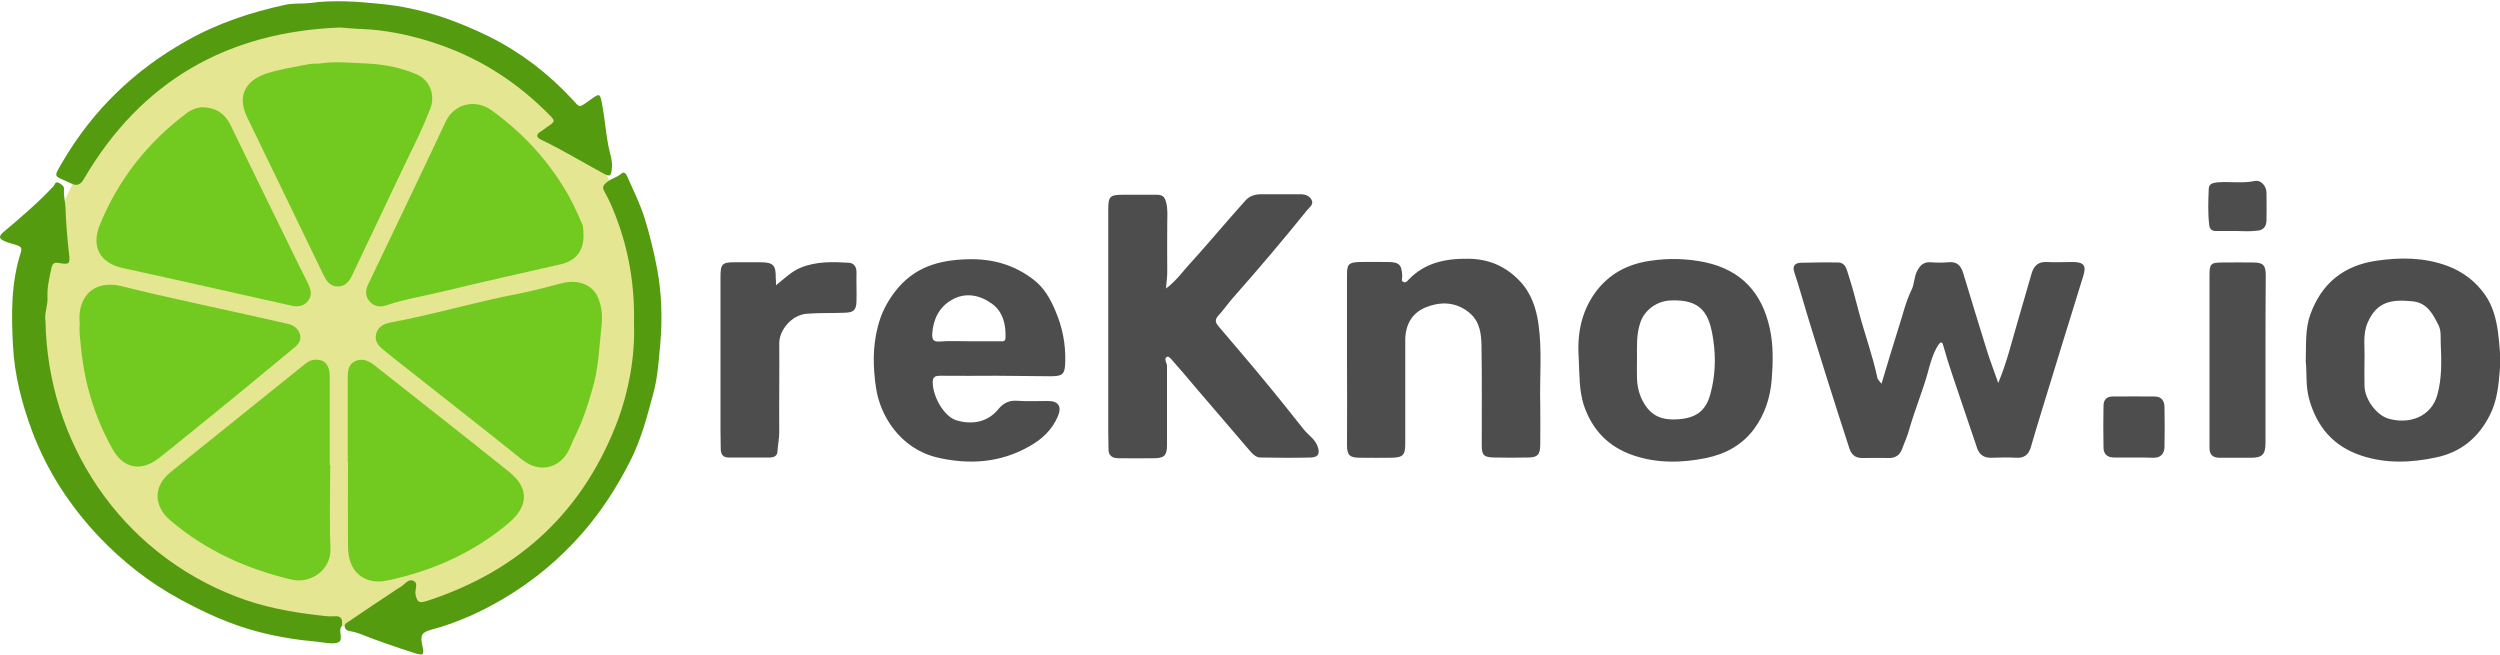 <!-- Author: Sanely (https://sanely.cc) -->
<svg version="1.1" id="Слой_1" xmlns="http://www.w3.org/2000/svg" x="0" y="0" viewBox="0 0 1000 262" style="enable-background:new 0 0 1000 262" xml:space="preserve"><style>.st1{fill:#4d4d4d}.st2{fill:#72c920}.st3{fill:#549b0f}</style><circle cx="136.8" cy="129.2" r="121.2" style="fill:#e5e692"/><path class="st1" d="M466.4 115.4c4.2-3.1 6.8-7 9.9-10.3 5.3-5.8 10.4-11.9 15.6-17.8 2-2.3 4.1-4.6 6.1-6.9 1.7-2 3.9-2.7 6.4-2.7H520c2 0 3.8.5 4.7 2.4.8 1.7-.9 2.8-1.8 3.9-9.6 11.9-19.5 23.6-29.6 35-2.1 2.4-3.9 5-6.1 7.4-1.4 1.6-.9 2.8.1 4 6 7.1 12.1 14.1 18 21.3 5.5 6.6 10.9 13.4 16.3 20.2 1.7 2.1 4.2 3.6 5.3 6.3 1.2 2.9.6 4.7-2.4 4.8-6.8.2-13.5.1-20.3 0-1.7 0-3-1.2-4.1-2.5l-21.6-25.2c-3.2-3.8-6.4-7.6-9.7-11.3-.6-.7-1.4-1.7-2.1-1.2-.9.5-.5 1.6-.1 2.6.3.6.2 1.5.2 2.3V178c0 4.2-1.1 5.3-5.3 5.3-4.7.1-9.3 0-14 0-2.7 0-4.2-1.1-4.1-3.9 0-2.2-.1-4.4-.1-6.7V83.9c0-5.4.6-6 6.1-6h13.3c2 0 3.1.6 3.7 2.8.8 2.9.5 5.7.5 8.6-.1 6.5 0 13.1 0 19.6 0 1.8-.3 3.8-.5 6.5zM752.6 153.5c2.3-7.7 4.5-15 6.8-22.3 1.7-5.1 2.8-10.3 5.2-15.2 1.2-2.4 1-5.3 2.3-7.7 1.2-2.3 2.7-3.6 5.4-3.4 2.3.2 4.7.2 7 0 3.5-.4 5.1 1.4 6 4.4 3.1 10.2 6.2 20.5 9.4 30.7 1.3 4.2 2.9 8.3 4.6 13.2 3.7-8.9 5.6-17.4 8.1-25.7 1.8-6.1 3.5-12.2 5.3-18.3.8-2.7 2.5-4.5 5.7-4.4 3.7.2 7.3 0 11 0 4.2.1 5.2 1.5 3.9 5.6-5.7 18.4-11.4 36.8-17 55.2-1.4 4.5-2.7 8.9-4 13.4-.9 2.9-2.7 4.3-5.8 4.1-3.3-.2-6.7-.1-10 0-2.8.1-4.7-1.2-5.6-3.7-2.1-6.1-4.1-12.2-6.2-18.3-2.5-7.6-5.3-15.2-7.4-22.9-.4-1.6-1-1.6-2-.2-2.3 3.6-3.3 7.8-4.4 11.8-2.1 7.3-5 14.3-7.1 21.6-.8 2.9-2 5.7-3.1 8.5-.8 2.1-2.5 3.2-4.7 3.3-3.7 0-7.3-.1-11 0-2.9.1-4.5-1.4-5.3-4-3-9.3-6-18.5-8.9-27.8-3.5-11.3-7.1-22.5-10.4-33.9-.9-2.9-1.7-5.8-2.7-8.7-.8-2.3.2-3.6 2.6-3.7 5-.1 10-.2 15-.1 2.7 0 3.3 2.5 3.9 4.4 1.6 5 3 10.1 4.3 15.2 2.3 8.8 5.5 17.4 7.4 26.3 0 .8.9 1.5 1.7 2.6z"/><path class="st2" d="M233.4 94.3c0 6.2-3.1 10-9.1 11.4-15.6 3.6-31.2 7-46.7 10.8-7.8 1.9-15.7 3.1-23.3 5.7-2.4.8-4.9.3-6.6-1.8-1.6-2-1.6-4.2-.5-6.5 10.4-21.8 20.9-43.5 31.1-65.3 3.4-7.2 11.9-9.1 18.3-4.5 12.9 9.3 23.3 20.7 31.1 34.6 1.9 3.5 3.5 7.1 5.1 10.7.7 1.7.5 3.4.6 4.9zM128.1 25.4c6.2-1 12.5-.2 18.6 0 6.7.3 13.7 1.6 20.1 4.4 5 2.2 7.4 8.1 5.4 13.4-3.4 9-7.9 17.5-12 26.2-6.3 13.4-12.8 26.8-19.1 40.2-1.2 2.6-2.7 5-6 5-3.2 0-4.6-2.4-5.8-4.8-10.1-21-20.3-41.9-30.4-62.8-4-8.2-1.2-14.5 7.4-17.5 5.4-1.8 11-2.6 16.5-3.7 1.7-.4 3.5-.3 5.3-.4zM240.7 129.4c-1 8.9-1.2 18-3.9 26.8-1.6 5.5-3.3 11-5.8 16.2-1.2 2.5-2.3 5.1-3.5 7.7-3.1 6.4-11 9.8-18.6 3.8-16.6-13.3-33.4-26.4-50.1-39.6-1.9-1.5-3.8-3-5.7-4.6-2-1.6-3.4-3.6-2.6-6.3.8-2.8 3.1-3.9 5.7-4.4 17.3-3.2 34.2-8.3 51.6-11.6 5.7-1.1 11.3-2.7 16.9-4.1 6.9-1.8 13 .9 14.8 6.5 1.1 2.9 1.5 6.2 1.2 9.6z"/><path class="st1" d="M538.8 144.1v-34.3c0-4.1.7-4.8 4.8-5 3.8-.1 7.5 0 11.3 0 4.8 0 5.8 1 6 5.7 0 .8-.6 1.9.5 2.3.8.4 1.5-.3 2-.9 6.5-6.8 14.7-8.5 23.7-8.4 8.2 0 15 2.9 20.6 8.7 4.7 4.8 6.8 11 7.7 17.5 1.5 10.7.4 21.4.7 32.2.1 5.3 0 10.7 0 16 0 3.9-1.1 5.1-4.8 5.1-4.6.1-9.1.1-13.7 0-4-.1-4.9-.9-4.9-4.8 0-13.3.1-26.6-.1-39.9-.1-4.7-.6-9.4-4.5-12.9-5.4-4.7-11.6-4.9-17.7-2.5-5.8 2.3-8.4 7.3-8.3 13.6v40.9c0 4.7-.9 5.6-5.6 5.7-4.1 0-8.2.1-12.3 0-4.5 0-5.4-1-5.4-5.3 0-11.3.1-22.5 0-33.7zM922.3 144.5c.2-6.8-.3-13 1.9-18.9 4.5-12.3 13.3-19.4 26.3-21.3 9.5-1.4 19-1.4 28.3 2 6.3 2.3 11.5 6.3 15.2 11.6 3 4.2 4.5 9.6 5.2 15 .6 5.1 1.2 10.3.7 15.5-.5 5.9-1.1 11.9-3.8 17.3-4.5 9.2-11.6 15.2-21.8 17.3-9.9 2.1-19.8 2.5-29.6-.7-11.3-3.7-18-11.5-21.1-22.9-1.4-5.2-.8-10.4-1.3-14.9zm23.5-.7c0 3.6-.1 7.1 0 10.7.2 5.3 4.7 11.4 9.4 12.9 8.7 2.6 17.3-.9 19.7-9.3 1.9-6.8 1.7-13.7 1.4-20.6-.1-2.4.2-5.3-.8-7.2-2.2-4.4-4.5-9.3-10.7-9.8-7.6-.7-14-.3-17.8 8.7-2 4.7-1 9.7-1.2 14.6zM631.5 143.6c-.7-9.5.8-18.4 6.4-26.3 5.5-7.7 13.1-11.7 22.3-13 7.3-1.1 14.6-.9 21.8.6 14.5 3.1 22.8 12.2 25.9 26.4 1.5 6.8 1.3 13.6.8 20.4-.6 7.3-2.7 13.9-7 19.8-4.8 6.5-11.5 10.1-19.2 11.7-9.8 2-19.7 2.2-29.3-1.1-9.8-3.4-16.3-10-19.7-20.1-1.9-6.1-1.7-12.2-2-18.4zm23.3-1.2c0 4-.1 6.6 0 9.3.2 4.2 1.5 8.2 4.1 11.5 3.2 4 7.4 4.9 12.5 4.5 6.9-.5 10.9-3.3 12.7-9.9 2-7.2 2.3-14.6 1.2-21.9-1.5-10.3-4.5-16.4-17.4-15.7-5.1.3-10.1 3.7-11.8 8.9-1.6 4.8-1.3 9.7-1.3 13.3zM398.7 150.3c-7.5 0-15.1.1-22.6 0-2.3 0-3.1.6-3 3 .2 5.7 4.6 13.3 9.4 14.8 5.5 1.7 12.2 1.3 16.9-4.5 1.8-2.2 4.1-3.5 7.2-3.3 4.2.3 8.4.1 12.6.1 4.1 0 5.6 2.1 4 6-2.3 5.5-6.4 9.3-11.4 12.1-11.6 6.6-24 7.5-36.9 4.5-15-3.6-22.9-16.9-24.5-27.9-1.2-8.1-1.4-16.3.7-24.3 1.3-5.3 3.6-9.9 7.1-14.4 7.5-9.6 17.4-12.4 28.8-12.7 9.9-.3 18.8 2.2 26.6 8.3 4 3.1 6.6 7.6 8.5 12.2 2.8 6.4 4.2 13.3 4 20.4-.1 5-.9 5.9-5.8 5.9-7.2-.1-14.4-.1-21.6-.2zm-11.4-13.8h12.6c1 0 2.3.4 2.3-1.5.2-5.3-1.1-10.4-5.4-13.5-4.8-3.5-10.6-4.7-16-1.6-5 2.8-7.5 7.6-7.9 13.5-.1 2.4.4 3.4 3 3.2 3.9-.3 7.7-.1 11.4-.1z"/><path class="st2" d="M139.1 184.7v-33.3c0-2.7.1-5.6 2.9-6.9 2.8-1.4 5.5-.2 7.9 1.7 17.9 14.2 35.9 28.2 53.7 42.5 8.1 6.5 7.9 13.7-.1 20.5-13.4 11.3-28.8 18.4-45.8 22.4-3 .7-6 1.4-9.2.7-5.9-1.4-9.2-6.1-9.3-13.6-.1-11.3 0-22.6 0-33.9 0-.1-.1-.1-.1-.1zM81.2 42.9c5.3.2 8.8 2.6 11 7.1 7.1 14.6 14.2 29.3 21.4 43.9 3.2 6.6 6.4 13.1 9.7 19.7 1.1 2.3 1.6 4.6-.1 6.8-1.9 2.3-4.3 2.4-6.9 1.8-22.4-5-44.8-10.1-67.3-15-9-2-12.6-8.5-9.1-17.2 7.4-18.1 19-32.9 34.6-44.6 1.9-1.5 4.3-2.5 6.7-2.5zM132.1 186c0 11.1-.4 22.2.1 33.2.4 8.9-8.1 14.5-15.8 12.6-17.9-4.3-34.1-11.6-48.1-23.5-7-5.9-7.1-13.8 0-19.5 17.5-14.1 35.1-28.2 52.6-42.3 1.3-1 2.5-2.2 4.2-2.5 4.4-.7 6.8 1.6 6.8 6.7v35.2c.1.1.1.1.2.1zM31.9 129.7c-.3-3.4-.1-6.8 1.6-9.9 2.7-5.1 8.4-7 15.3-5.3 10.6 2.7 21.3 5 32 7.4 11.4 2.5 22.8 5 34.2 7.6 2.4.5 4.3 1.9 5 4.3.6 2.1-.5 3.8-2.1 5.1-7.1 5.9-14.2 11.7-21.3 17.6-7.4 6.1-14.9 12.1-22.4 18.2-3.5 2.9-7 5.7-10.6 8.5-7.1 5.6-14.2 4.3-18.6-3.6-7.1-12.6-11.2-26.2-12.6-40.6-.3-3-.8-6.1-.5-9.3z"/><path class="st3" d="M18.2 128.4c.8 48.1 29.6 92.5 76.7 110.4 10.2 3.9 20.7 5.9 31.5 7.2 2.5.3 5 .7 7.5.5 2.5-.2 3.1 1.1 2.9 3.2 0 .3 0 .7-.2.9-1.6 2 1.5 6-2.1 6.6-2.3.4-5-.2-7.5-.5-8.1-.7-16.2-2-24.1-4.1-11-2.9-21.2-7.6-31.1-13-12.1-6.6-22.8-15-32.3-25-11.6-12.3-20.7-26.3-26.6-42-4.1-11-7.1-22.4-7.7-34.3-.7-12.7-.8-25.3 3.2-37.6.5-1.7-.4-2.2-1.6-2.6-1.6-.6-3.4-.9-4.9-1.6-2-.9-2.8-1.7-.5-3.7 6.9-5.8 13.8-11.7 20-18.3.5-.6.7-2.2 2.2-1.3 1 .6 2.2 1.2 2 2.7-.2 2.4.5 4.8.6 7.2.2 6.1.7 12.2 1.4 18.3.5 4.2.2 4.5-4 3.8-1.6-.3-2.6 0-3 1.9-.8 3.9-1.8 7.7-1.6 11.7.2 3.5-1.4 6.8-.8 9.6zM136.1 11C91 12.7 56.5 32.4 33.6 71.5c-1.3 2.3-2.8 3.1-5.1 1.9-7-3.4-7.5-1.8-3.4-8.8C37.2 44 53.7 28.1 74.5 16.4 87 9.3 100.3 4.9 114.2 1.9c3.2-.7 6.5-.3 9.8-.7 9.5-1.3 19-.6 28.6.4C168 3.1 182.3 8 196 14.8c12.4 6.2 23.3 14.6 32.8 24.8 3.2 3.5 2.6 3.7 6.9.6 4.2-3 4.3-3.2 5.2 1.8 1 5.3 1.4 10.8 2.4 16.1.6 3.2 1.9 6.2 1.4 9.7-.3 2.5-.7 3-3.1 1.7-8.4-4.5-16.5-9.5-25.1-13.6-1.9-.9-2.3-2-.2-3.3.8-.5 1.6-1.1 2.4-1.7 3.5-2.4 3.6-2.4.7-5.3-12.4-12.5-26.8-21.9-43.5-27.7-8.9-3.1-18.1-5.3-27.6-6.1-4-.2-8.1-.4-12.2-.8zM253.6 129.1c.3-14.7-2-28.9-7.3-42.6-1.3-3.4-2.7-6.7-4.5-9.8-1.1-1.9-.4-2.7.9-3.8 1.8-1.5 4.1-1.9 5.9-3.5 1.3-1.1 2 .6 2.4 1.4 2.4 5.4 5 10.7 6.8 16.3 2.1 6.8 3.8 13.7 5.1 20.7 1.8 9.9 2.1 19.8 1.2 29.9-.6 6.5-1 13-2.7 19.4-2.5 9.3-4.9 18.6-9.3 27.3-5.3 10.4-11.5 20.1-19.2 28.9-9.2 10.5-19.8 19.3-31.9 26.4-8.9 5.2-18.2 9.4-28.2 12.1-4 1.1-4.8 2.1-3.9 6.2.9 4.1.6 4.4-3.5 3.1-7.2-2.3-14.4-4.8-21.5-7.6-1-.4-2.1-.7-3.2-.9-1.2-.2-2.5-.4-2.8-1.8-.3-1.4 1.1-1.8 1.9-2.4 6.1-4.2 12.3-8.3 18.5-12.4.5-.3.9-.7 1.4-.9 1.9-.9 3.3-3.5 5.3-2.9 2.7.8.8 3.6 1.2 5.5.7 3.3 1.4 3.7 4.8 2.6 37.1-12.1 62.8-36.2 76.4-72.9 3.7-10.4 6.7-23.5 6.2-38.3z"/><path class="st1" d="M310.4 114.1c3.5-2.8 6.2-5.5 9.8-7 6.3-2.6 12.9-2.4 19.4-2 1.8.1 3 1.5 3 3.7-.1 3.9.1 7.8 0 11.6-.1 3.7-1.1 4.6-4.8 4.7-5.1.2-10.1 0-15.2.4-6.3.6-11 6.9-10.9 11.9.1 11.9-.1 23.7 0 35.6 0 2.6-.6 5-.7 7.5 0 1.7-1.3 2.5-3 2.5h-16.6c-2.2 0-3.1-1.3-3.1-3.4 0-2.3-.1-4.7-.1-7v-61.9c0-5.1.7-5.8 5.6-5.8h10c5.5 0 6.6 1 6.5 6.5.1.6.1 1.3.1 2.7zM906.2 143.8v33.3c0 4.7-1.3 6-5.8 6h-12.6c-2.8 0-4-1.3-4-4v-68.8c0-4.8.4-5.3 5.3-5.3 4.1 0 8.2-.1 12.3 0 3.8 0 4.9 1.1 4.9 5-.1 11.2-.1 22.5-.1 33.8zM853.6 183h-8c-2.7 0-4.2-1.4-4.2-4-.1-5.5-.1-11.1 0-16.6 0-2.2 1-3.8 3.6-3.8 5.6 0 11.3-.1 16.9 0 2.8 0 3.9 1.9 3.9 4.3.1 5.3.1 10.6 0 15.9-.1 2.8-1.6 4.4-4.6 4.3-2.5-.1-5-.1-7.6-.1zM894.6 92.4h-8.3c-1.5 0-2.4-.7-2.6-2.3-.6-4.9-.4-9.7-.2-14.6.1-2.3 2.1-2.4 3.9-2.6 4.8-.3 9.6.5 14.5-.5 2.5-.5 4.7 2 4.7 4.8.1 3.6 0 7.3 0 10.9 0 2.7-1.5 4.1-4 4.2-2.7.3-5.4.2-8 .1 0 .1 0 .1 0 0z"/></svg>